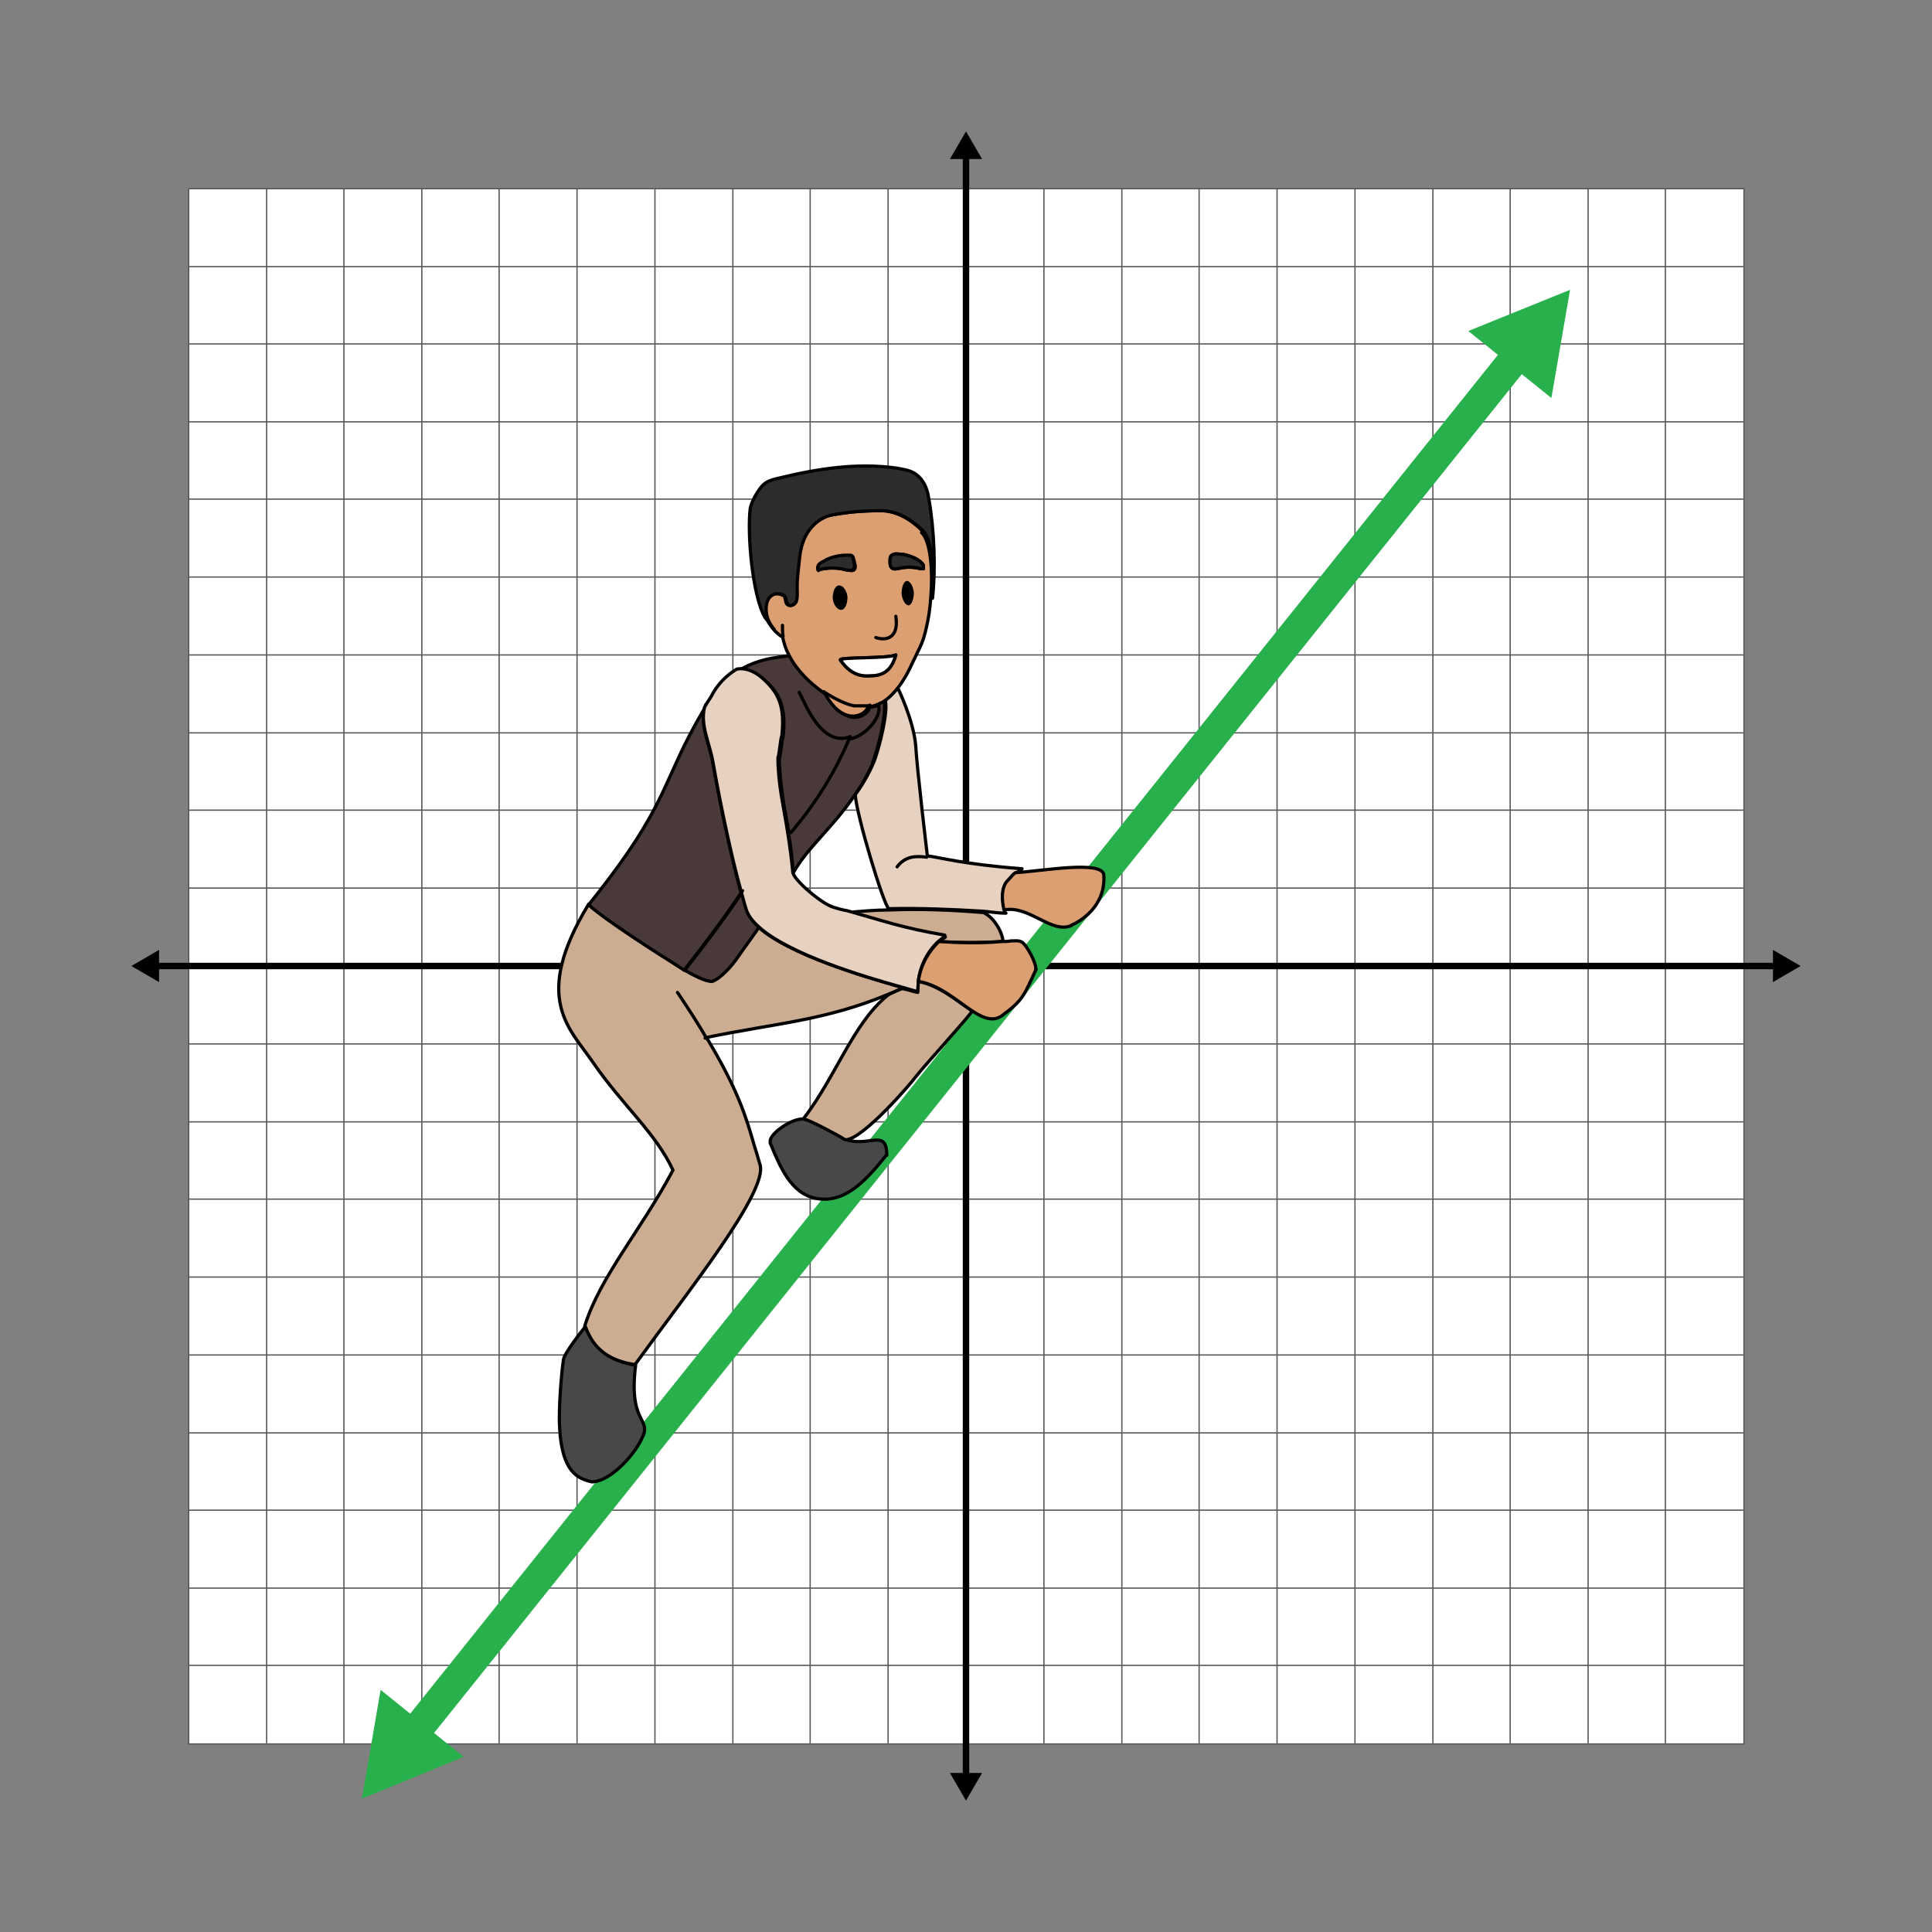 <?xml version="1.0" encoding="UTF-8"?><svg xmlns="http://www.w3.org/2000/svg" width="300" height="300" viewBox="0 0 300 300"><rect x="0" y="0" width="300" height="300" fill="#808080" stroke="none"/><defs><style>.cls-1{fill:#484848;}.cls-1,.cls-2,.cls-3,.cls-4,.cls-5,.cls-6,.cls-7,.cls-8{stroke:#010101;stroke-linecap:round;stroke-linejoin:round;stroke-width:.5px;}.cls-2{fill:#2b2c2b;}.cls-3{fill:#493a39;}.cls-9{stroke:#58595b;stroke-width:.2px;}.cls-9,.cls-7{fill:#fff;}.cls-9,.cls-10{stroke-miterlimit:10;}.cls-4{fill:#dc9f72;}.cls-5{fill:#cdad91;}.cls-6{fill:#e7d1c0;}.cls-8,.cls-10{fill:none;}.cls-10{stroke:#000;}.cls-11,.cls-12{stroke-width:0px;}.cls-12{fill:#27b04b;}</style></defs><g id="Grid"><rect class="cls-9" x="29.3" y="29.3" width="241.5" height="241.5"/><line class="cls-9" x1="29.3" y1="258.6" x2="270.7" y2="258.6"/><line class="cls-9" x1="29.3" y1="246.6" x2="270.7" y2="246.6"/><line class="cls-9" x1="29.3" y1="234.5" x2="270.7" y2="234.5"/><line class="cls-9" x1="29.3" y1="222.5" x2="270.7" y2="222.5"/><line class="cls-9" x1="29.3" y1="210.4" x2="270.7" y2="210.4"/><line class="cls-9" x1="29.3" y1="198.3" x2="270.7" y2="198.3"/><line class="cls-9" x1="29.3" y1="186.2" x2="270.7" y2="186.2"/><line class="cls-9" x1="29.3" y1="174.2" x2="270.7" y2="174.2"/><line class="cls-9" x1="29.3" y1="162.1" x2="270.7" y2="162.1"/><line class="cls-9" x1="29.3" y1="150" x2="270.7" y2="150"/><line class="cls-9" x1="29.3" y1="137.9" x2="270.7" y2="137.9"/><line class="cls-9" x1="29.3" y1="125.8" x2="270.7" y2="125.8"/><line class="cls-9" x1="29.3" y1="113.8" x2="270.7" y2="113.8"/><line class="cls-9" x1="29.3" y1="101.7" x2="270.7" y2="101.7"/><line class="cls-9" x1="29.3" y1="89.6" x2="270.7" y2="89.6"/><line class="cls-9" x1="29.3" y1="77.5" x2="270.7" y2="77.5"/><line class="cls-9" x1="29.3" y1="65.5" x2="270.7" y2="65.5"/><line class="cls-9" x1="29.3" y1="53.4" x2="270.7" y2="53.4"/><line class="cls-9" x1="29.3" y1="41.4" x2="270.7" y2="41.4"/><line class="cls-9" x1="258.6" y1="29.3" x2="258.6" y2="270.7"/><line class="cls-9" x1="246.6" y1="29.3" x2="246.6" y2="270.7"/><line class="cls-9" x1="234.5" y1="29.3" x2="234.5" y2="270.7"/><line class="cls-9" x1="222.5" y1="29.3" x2="222.5" y2="270.7"/><line class="cls-9" x1="210.4" y1="29.3" x2="210.4" y2="270.7"/><line class="cls-9" x1="198.3" y1="29.3" x2="198.3" y2="270.7"/><line class="cls-9" x1="186.2" y1="29.3" x2="186.2" y2="270.7"/><line class="cls-9" x1="174.2" y1="29.3" x2="174.2" y2="270.7"/><line class="cls-9" x1="162.1" y1="29.3" x2="162.1" y2="270.7"/><line class="cls-9" x1="150" y1="29.3" x2="150" y2="270.7"/><line class="cls-9" x1="137.9" y1="29.3" x2="137.9" y2="270.7"/><line class="cls-9" x1="125.8" y1="29.3" x2="125.8" y2="270.7"/><line class="cls-9" x1="113.8" y1="29.3" x2="113.8" y2="270.7"/><line class="cls-9" x1="101.7" y1="29.3" x2="101.7" y2="270.7"/><line class="cls-9" x1="89.6" y1="29.3" x2="89.6" y2="270.7"/><line class="cls-9" x1="77.5" y1="29.3" x2="77.5" y2="270.7"/><line class="cls-9" x1="65.5" y1="29.3" x2="65.5" y2="270.7"/><line class="cls-9" x1="53.4" y1="29.3" x2="53.4" y2="270.7"/><line class="cls-9" x1="41.4" y1="29.3" x2="41.4" y2="270.7"/><line class="cls-10" x1="23.9" y1="150" x2="276.1" y2="150"/><polygon class="cls-11" points="24.7 152.5 20.4 150 24.7 147.5 24.7 152.5"/><polygon class="cls-11" points="275.3 152.5 279.6 150 275.3 147.5 275.3 152.5"/><line class="cls-10" x1="150" y1="23.9" x2="150" y2="276.1"/><polygon class="cls-11" points="147.5 24.7 150 20.4 152.5 24.7 147.5 24.7"/><polygon class="cls-11" points="147.5 275.3 150 279.6 152.5 275.3 147.5 275.3"/></g><g id="Lines"><polygon class="cls-12" points="240.9 61.8 243.8 45 228 51.4 232.6 55.1 63.7 266.1 59.1 262.4 56.2 279.3 72 272.8 67.4 269.1 236.3 58.1 240.9 61.8"/></g><g id="Asia"><path class="cls-5" d="M151,157c-1.9,2.4-7.4,8.4-8.8,10.2-.8,1.1-8.2,9.7-10.9,9.8-.2,0-.5-.1-.7-.3,0,0-4.9-2.7-5.9-2.9,5.1-6.6,7.8-15,13.2-19.3h0c.7-.4,1.4-.7,2.2-1h0c1,.2,1.8.5,2.4.6,0-.6,0-1.2.1-1.7h.1c3.3.7,6,3.1,8.3,4.6Z"/><path class="cls-5" d="M155.6,146.2h0c-3.2.2-6.8.2-9.7,0,.3-.3.6-.5.9-.7-6.4-1.1-9.5-2.2-15.2-3.8h0c2.1-.2,4.3-.4,6.4-.4,5-.2,9.8,0,14.7.4,2,.9,3.2,3.8,3,4.6Z"/><path class="cls-5" d="M140.1,153.4h0c-.7.4-1.5.7-2.2,1-9.8,4.1-17.6,4.5-28.2,6.7,4.9,8.1,6.2,12.5,7.4,16.7.3,1,.6,1.9.9,3,1.4,4.1-11.3,19.9-19.4,31.1-4-.6-6.5-2.3-7.8-6,2.4-7.7,8.7-14.8,13.7-24.2-2.7-5.8-7.7-9.9-12.4-16.7-3.6-5.3-9.6-9.9-.7-24.6,2.5,2.4,11,7.8,14,9.6.3.2.6.4.9.6,1.4.8,3.3,1.8,4.1,1.7.8,0,2.6-1.7,3.8-3.4,2.2-3,3.2-4.4,3.5-5h0c4.7,4.3,16.6,7.8,22.3,9.4Z"/><path class="cls-3" d="M117.8,144h0c-.3.6-1.4,2-3.5,5-1.2,1.7-3,3.3-3.8,3.4-.9,0-2.7-.9-4.1-1.7l.2-.4c3-3.8,5.9-7.7,8.6-11.7.3,1,.5,1.9.8,2.8.3.9.9,1.7,1.9,2.6Z"/><path class="cls-3" d="M115.1,138.6c-2.7,4-5.6,7.9-8.6,11.7l-.2.4c-.3-.2-.6-.4-.9-.6-2.9-1.8-11.5-7.3-14-9.6,12.9-16.1,11-18.7,18-30.5-.7,2.8.8,5.6,1.3,8.5,1,5.7,2.7,14.1,4.4,20.2Z"/><path class="cls-3" d="M135.6,118.4c-.9,1.9-1.8,3.6-2.9,5.1-3.4,5-7.4,8.2-9.5,12-.2-2.3-.4-4.3-.8-6.2h.3c3.9-4.6,6.9-9.4,9.2-14.9,2.2-.5,4.8-3.3,4.2-5.1h0c.4-.2.7-.3,1.1-.6h0c.7,1.5-1,8.1-1.7,9.7Z"/><path class="cls-6" d="M158.6,135.1c-.4.2-.6.3-.8.4-.5.3-.6.5-1.3,1.3-1,1.1-.9,2.9-.5,4.5h0c0,.2,0,.4.2.5-1.2,0-2.3-.2-3.5-.3-4.8-.3-9.7-.5-14.7-.4-.8-.6-5-14.5-5.2-17.7h0c1.1-1.5,2.1-3.2,2.9-5.1.7-1.7,2.4-8.2,1.7-9.7h0c.8-.5,1.4-1.1,2-1.8,0,0,2.5,5.1,2.8,9.1.2,3.6,1.8,17,1.8,17,1.8.2,5.5,1.3,14.7,2Z"/><path class="cls-3" d="M132,114.4c-2.3,5.5-5.3,10.3-9.2,14.9h-.3c-.7-3.9-1.4-7.4-1.5-11.5.2-.2.4-3.1.6-3.3.5-4.7-.5-6.8-2.9-8.9-1.1-1-2.6-1.8-4.1-1.4h0c3.6-2.3,7.6-2.2,8.2-2.4,1.2,2.4,3.3,4.4,5.3,5.8h0c.5.9,1.1,1.8,1.8,2.5.7.7,1.7,1.2,2.7,1.3,1,0,2.1-.5,2.4-1.5,0,0,0,0,.2-.1h0c.4,0,.8-.2,1.2-.3h0c.6,1.8-2,4.7-4.2,5.2Z"/><path class="cls-4" d="M143.2,82.4c-1.7-1.7-4-3.1-6.4-3.1-3.1,0-5.2.2-7.9.7-.9.2-4.2,1.4-4.8,6.3-.2,1.9-.5,3.9-.4,5.8,0,.5,0,1-.2,1.4-.2.4-.8.7-1.2.4-.3-.2-.3-.6-.4-1,0-.3-.4-.6-.7-.6-.7-.3-1.5,0-1.9.6-.4.6-.5,1.4-.4,2.2.1,1,.6,1.9,1.2,2.6.3.4.8.8,1.2,1.1h.2c.2,1,.5,2,1,2.9,1.2,2.4,3.3,4.4,5.3,5.8,1.8,1.2,3.6,2,4.7,2.3h0c.9,0,1.6,0,2.3,0h0c.4,0,.8-.2,1.2-.3.4-.2.7-.3,1.1-.5.8-.5,1.4-1.1,2-1.8,1.2-1.4,2-3,2.6-4.3,1.2-2.6,1.6-2.9,2.2-5.7.3-1.3.5-2.7.6-4.1.4-4.5,0-9.1-1.4-10.4ZM127.1,88.6c-.1-.3,0-.6.1-.8.2-.2.4-.4.7-.5,1.1-.7,2.5-1,3.8-1,.8,0,.7,0,.9.7.1.4.4,1.2,0,1.5-.3.2-.7,0-1.1,0-1.4-.4-3-.4-4.4,0ZM135.8,104.9c-1.1,0-3.2.6-5.3-2.4-.4-.5,7.4-.2,8.6-.8-.5,1.8-1.4,3-3.3,3.2ZM143.4,88.3c-.1,0-.3,0-.5,0-1.1-.3-2.3-.3-3.5,0-.2,0-.5.1-.7,0-.4-.1-.5-.6-.5-1,0-.7,0-1,.5-1.2.4-.2,1.2,0,1.6,0,1,.2,2.1.6,2.8,1.3.1.1.2.2.3.4,0,.1,0,.3-.1.4Z"/><path class="cls-8" d="M109.7,161.2c-1.2-2.1-2.7-4.4-4.5-7.1"/><path class="cls-8" d="M109.7,161.2c0,0-.2,0-.2,0"/><path class="cls-1" d="M137.6,179.4c-3.7,4.7-6.8,7.4-10.8,6.7s-5.7-5-7.2-8.6c0,0,0,0,0-.1-.3-1.4,3.8-4,5.3-3.6,1.1.2,5.9,2.9,5.9,2.9.2.2.4.3.7.3,3.5,1.1,6.2-1.8,6.2,2.4Z"/><path class="cls-8" d="M109.6,109.4c0,.2-.1.3-.1.5"/><path class="cls-6" d="M146.7,145.4c-.3.2-.6.5-.9.7-1.8,1.6-2.9,3.9-3.2,6.2,0,.6-.1,1.1-.1,1.7-.6-.2-1.4-.4-2.4-.7-5.8-1.6-17.6-5.1-22.3-9.4-.9-.8-1.6-1.7-1.9-2.6-.3-.9-.5-1.8-.8-2.8-1.7-6.1-3.4-14.5-4.4-20.2-.5-2.9-2-5.7-1.3-8.5t0,0c.3-.5.6-1,1-1.6,1-2,2.5-3.4,4-4.3h0c1.5-.3,3,.5,4.1,1.5,2.4,2.2,3.4,4.2,2.9,8.9-.2.2-.4,3.1-.6,3.3,0,4.2.9,7.7,1.5,11.6.3,1.9.6,4,.8,6.2,0,1.1,4.5,5,6.4,5.5.7.2,1.3.4,2,.5,5.7,1.6,8.7,2.7,15.2,3.8Z"/><path class="cls-4" d="M166.4,143.7c-3.1,1.4-6.6-3.2-10.5-2.4h0c-.4-1.7-.4-3.5.5-4.5.8-.8.8-1,1.3-1.3,3.9-.2,13.6-2,13.7.4.3,4.9-3.7,7.2-5.1,7.8Z"/><path class="cls-4" d="M160.9,150.5c-1.9,4-1.9,4.7-5.3,7.2-1.4,1-2.9.4-4.6-.7-2.3-1.5-5-4-8.3-4.6h-.1c.3-2.4,1.5-4.6,3.2-6.2,2.9.2,6.5.3,9.7,0,.5,0,1,0,1.5-.1.6,0,1.2-.1,1.7.2.7.4,2.4,3.5,2.1,4.3Z"/><path class="cls-8" d="M143.9,133.1c-1.7-.2-3.3-.2-4.6,1.5"/><path class="cls-8" d="M139.1,95.7c.5,3.2-1.3,3.9-3.1,3.3"/><path class="cls-7" d="M139.1,101.7c-.5,1.8-1.4,3-3.3,3.2-1.1,0-3.2.6-5.3-2.4-.4-.5,7.4-.2,8.6-.8Z"/><path class="cls-8" d="M132.9,109.7c0,0-.1,0-.2,0"/><path class="cls-8" d="M121.6,98.8c-.1-.5-.1-1.1-.1-1.7"/><path class="cls-11" d="M130.6,94.7c-.6,0-1.2-.8-1.3-1.8,0-1.1.4-2,1-2,.6,0,1.2.8,1.3,1.8,0,1.1-.4,2-1,2Z"/><path class="cls-11" d="M141.1,94c-.5,0-1-.8-1.1-1.8,0-1,.3-1.9.8-2,.5,0,1,.8,1.1,1.8,0,1-.3,1.9-.8,2Z"/><path class="cls-1" d="M99.9,222.8c-1,2.8-5.1,7.3-8,7.3-2.2-.5-4.6-1.5-5-8.3-.2-3,.3-8.8.6-10.7.1-.9,2.8-4.4,3.4-5.1,1.3,3.6,3.8,5.3,7.8,6-1.1,8.8,2.2,8.1,1.2,10.9Z"/><path class="cls-2" d="M143.4,88.3c-.1,0-.3,0-.5,0-1.1-.3-2.3-.3-3.5,0-.2,0-.5.1-.7,0-.4-.1-.5-.6-.5-1,0-.7,0-1,.5-1.2.4-.2,1.2,0,1.6,0,1,.2,2.1.6,2.8,1.3.1.1.2.2.3.4,0,.1,0,.3-.1.4Z"/><path class="cls-2" d="M132.5,88.5c-.3.2-.7,0-1.1,0-1.4-.4-3-.4-4.4,0-.1-.3,0-.6.1-.8.2-.2.4-.4.7-.5,1.1-.7,2.5-1,3.8-1,.8,0,.7,0,.9.7.1.4.4,1.2,0,1.5Z"/><path class="cls-8" d="M135.1,109.5s0,0-.1,0"/><path class="cls-4" d="M135,109.6c0,0,0,0-.2.1-.3,1-1.4,1.5-2.4,1.5-1,0-2-.6-2.7-1.3-.7-.7-1.3-1.6-1.8-2.5h0c1.8,1.2,3.6,2,4.7,2.2h0c.9,0,1.6,0,2.3,0Z"/><path class="cls-8" d="M124.1,107.5c.8,1.4,3.4,8.6,7.9,6.9"/><path class="cls-8" d="M115.3,138.3c0,0-.1.2-.2.3"/><path class="cls-8" d="M121.4,92.3s0,0-.1,0"/><path class="cls-8" d="M121.3,92.3s0,0,0,0"/><path class="cls-2" d="M144.8,92.8h-.1c.4-4.5,0-9.1-1.4-10.4-1.7-1.7-4-3.1-6.4-3.1-3.1,0-5.2.2-7.9.7-.9.2-4.2,1.4-4.8,6.3-.2,1.9-.5,3.9-.4,5.8,0,.5,0,1-.2,1.4-.2.4-.8.7-1.2.4-.3-.2-.3-.6-.4-1,0-.3-.4-.6-.7-.6-.7-.3-1.5,0-1.9.6-.4.6-.5,1.4-.4,2.2.1,1,.6,1.9,1.2,2.6-.2,0-1.3-1.8-1.4-1.8-2-3.4-2.8-13.2-2.3-17,.2-1,1.1-2.6,1.8-3.4.6-.7,1.5-1,2.4-1.2,6.1-1.5,12.4-2.5,18.6-1.6,1,.2,2.1.3,3,1,1.1.8,1.7,2.2,1.9,3.6.9,5,1.1,11.1.6,15.6Z"/></g></svg>